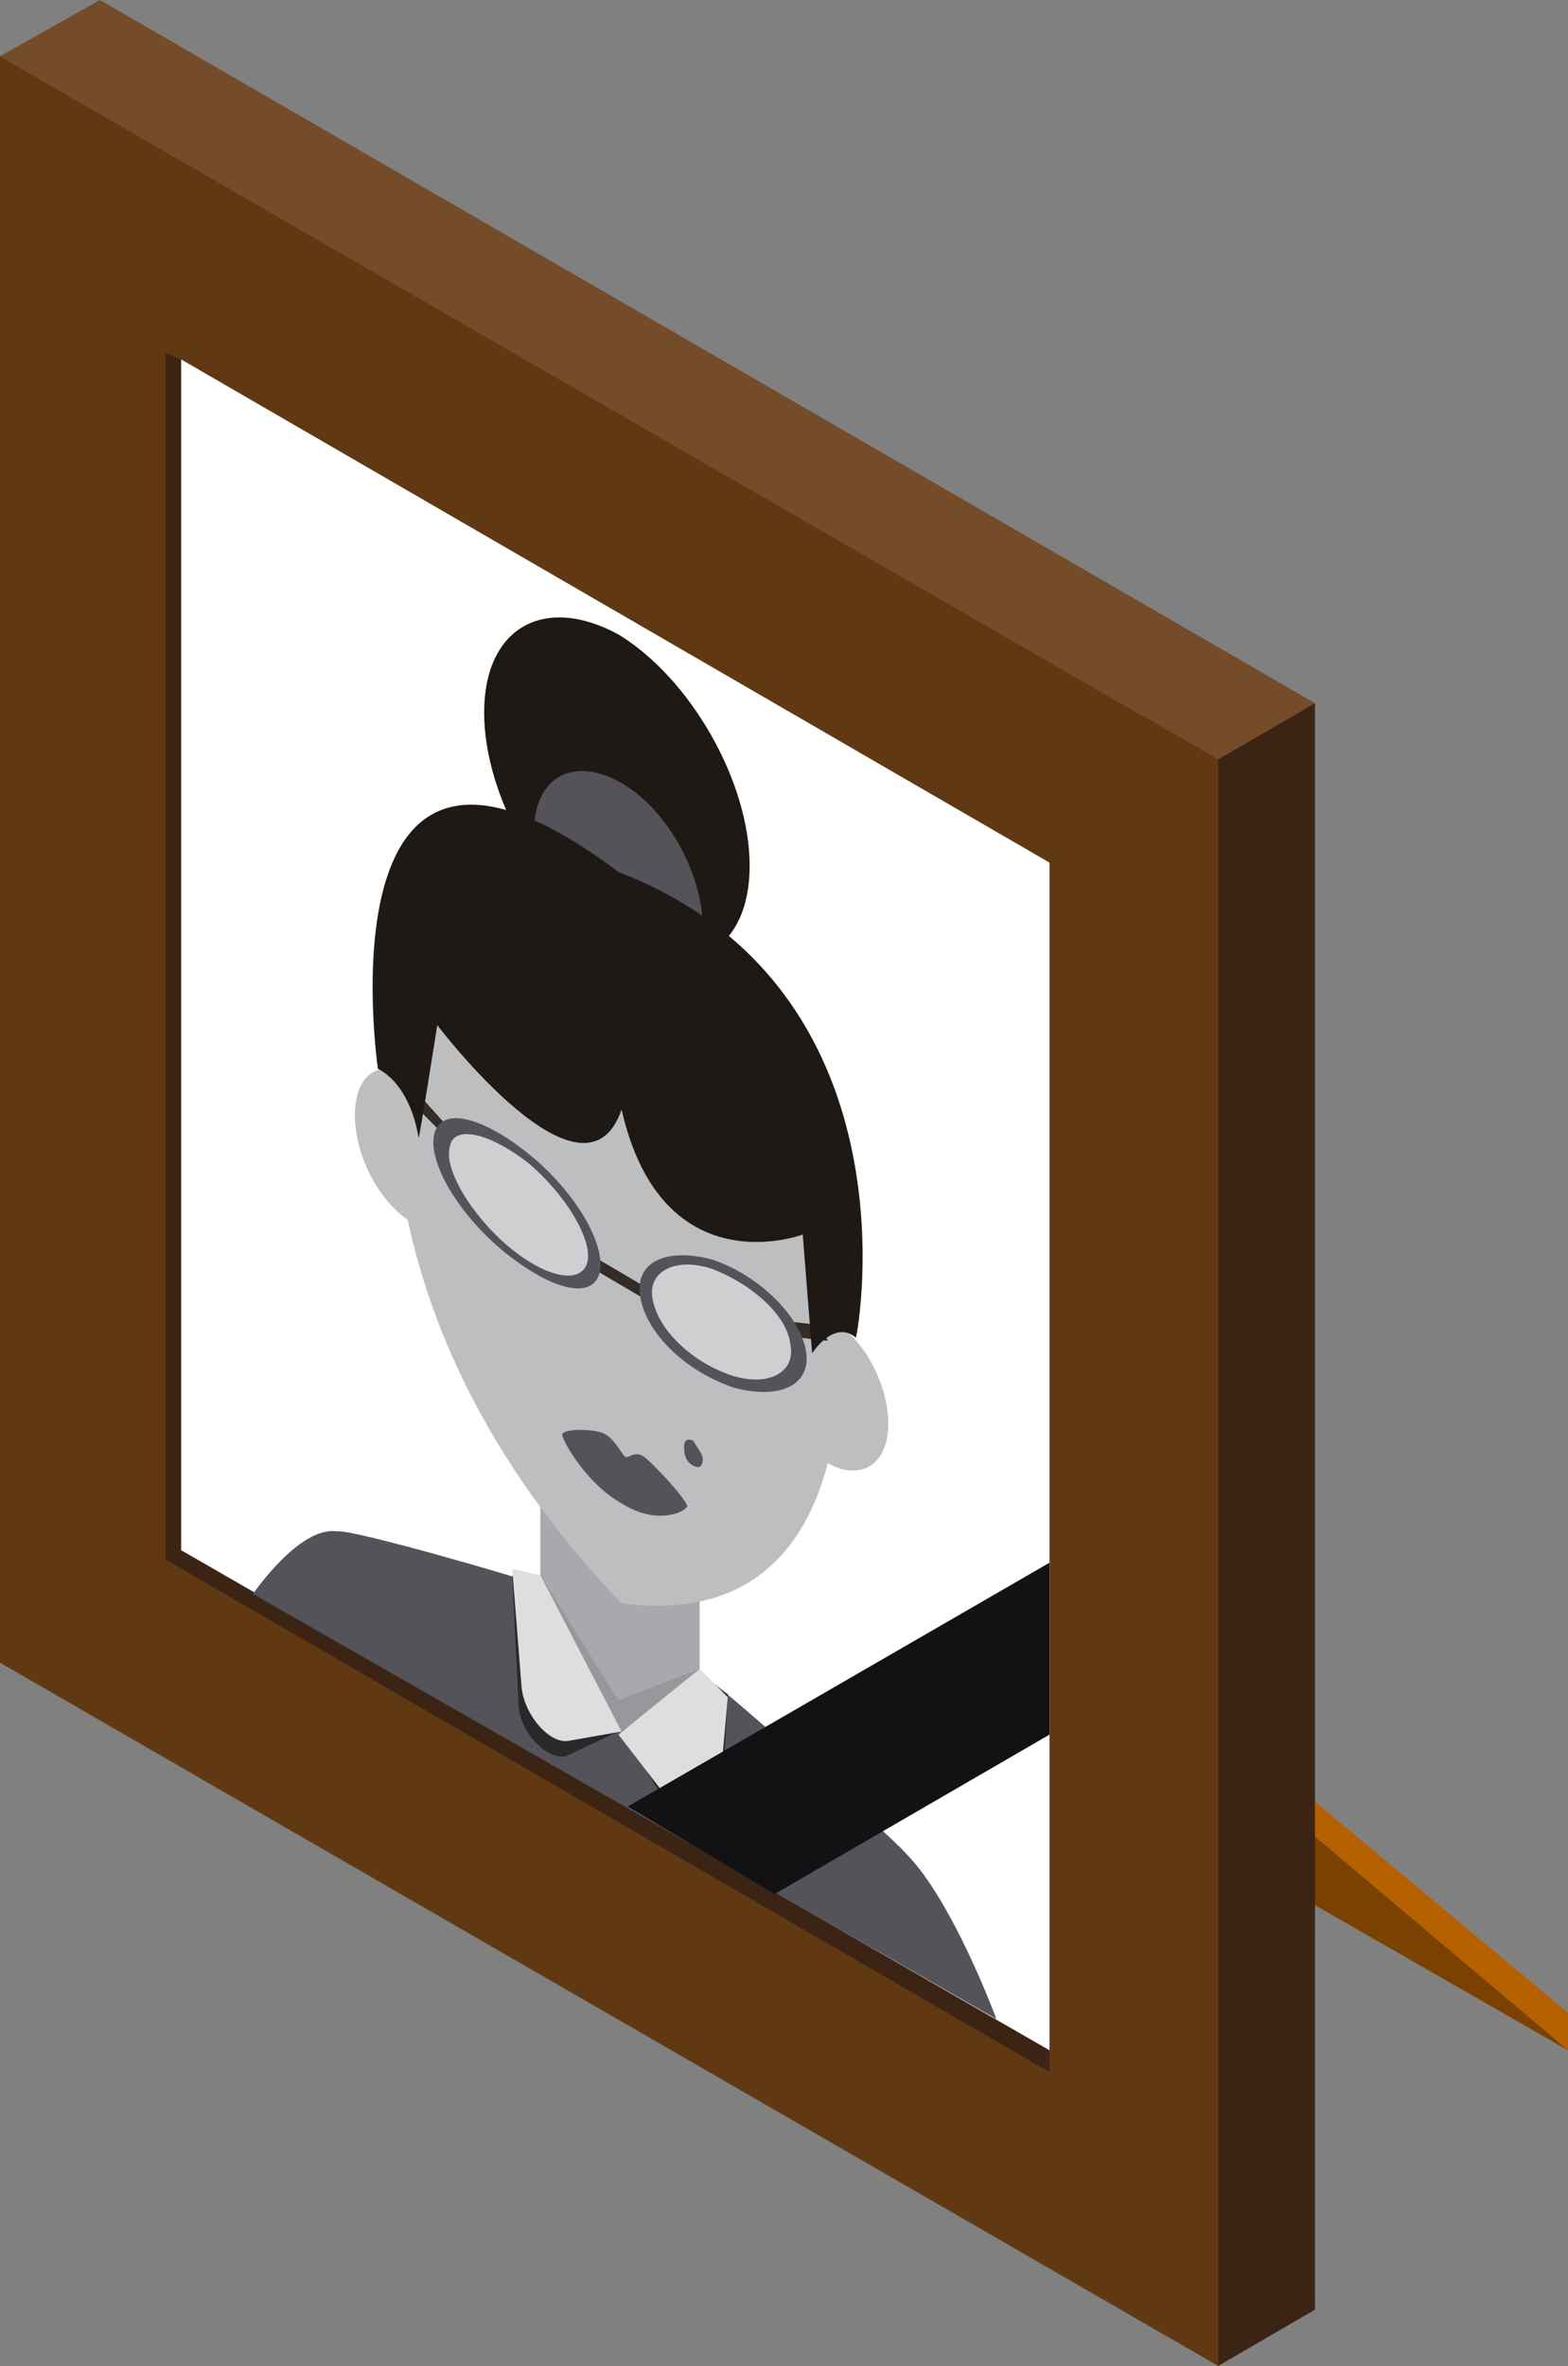 <?xml version="1.0" encoding="utf-8"?>
<!-- Generator: Adobe Illustrator 24.3.0, SVG Export Plug-In . SVG Version: 6.00 Build 0)  -->
<svg version="1.1" id="Capa_1" xmlns="http://www.w3.org/2000/svg" xmlns:xlink="http://www.w3.org/1999/xlink" x="0px" y="0px"
	 viewBox="0 0 50.2 75.7" style="enable-background:new 0 0 50.2 75.7;" xml:space="preserve">
<rect x="0" y="0" width="50.2" height="75.7" fill="#808080" stroke="none"/>
<style type="text/css">
	.st0{fill:#B56100;}
	.st1{fill:#7A4100;}
	.st2{fill:#3C2415;}
	.st3{fill:#754C29;}
	.st4{fill:#603913;}
	.st5{fill:#FFFFFF;}
	.st6{fill:#1F1916;}
	.st7{fill:#535359;}
	.st8{fill:#A7A9AC;}
	.st9{opacity:0.1;}
	.st10{fill:#BCBEC0;}
	.st11{fill:#362C27;}
	.st12{fill:#CDCFD1;}
	.st13{opacity:0.5;}
	.st14{fill:#DEDEDE;}
	.st15{fill:#121214;}
</style>
<g>
	<g>
		<polygon class="st0" points="33.2,54.7 37,53.4 50.2,64.4 50.2,65.6 		"/>
		<polygon class="st1" points="33,54.3 36.1,53.7 50.2,65.6 33.1,55.8 		"/>
	</g>
	<polygon class="st2" points="42.1,73.9 39,75.7 36.5,22.9 42.1,22.5 	"/>
	<polygon class="st3" points="39,24.3 0,1.8 3.2,0 42.1,22.5 	"/>
	<polygon class="st4" points="39,75.7 0,53.2 0,1.8 39,24.3 	"/>
	<polygon class="st2" points="33.6,65.6 33.6,66.3 5.3,49.9 5.3,11.3 5.8,11.5 5.8,49.6 	"/>
	<polygon class="st5" points="33.6,27.6 33.6,65.6 5.8,49.6 5.8,11.5 	"/>
	<path class="st6" d="M24,27.7c0,2.7-1.9,3.8-4.3,2.5c-2.3-1.4-4.2-4.7-4.2-7.4c0-2.7,1.9-3.8,4.3-2.5C22.1,21.7,24,25,24,27.7z"/>
	<path class="st7" d="M22.5,29.7c0,1.7-1.2,2.4-2.7,1.6c-1.5-0.9-2.7-3-2.7-4.7c0-1.7,1.2-2.4,2.7-1.6
		C21.3,25.8,22.5,27.9,22.5,29.7z"/>
	<polygon class="st8" points="17.3,54.5 22.4,57.5 22.4,48.9 17.3,45.9 	"/>
	<polygon class="st9" points="17.3,50.8 19.8,56 22.4,53.8 22.4,53.4 19.8,54.4 17.3,50.4 	"/>
	<path class="st7" d="M31.9,64.6c0,0-1.4-3.8-2.9-5.3c-0.4-0.5-5.9-5.3-6.1-5.4l0,0c-0.2-0.1-0.3-0.3-0.4-0.2l-2.6,1.8l-2.6-4.7
		c-0.1-0.2-0.3-0.2-0.4-0.2l0,0c-0.2-0.1-5.7-1.7-6.1-1.6c-1.2-0.2-2.7,2-2.7,2L31.9,64.6z"/>
	<path class="st10" d="M26.2,46.6c1,0.8,2,0.5,2.2-0.6c0.2-1.1-0.4-2.7-1.4-3.5C26.1,41.6,25.2,45.8,26.2,46.6z"/>
	<path class="st10" d="M13.6,39.3c-1-0.3-2-1.7-2.2-3.1c-0.2-1.4,0.4-2.3,1.4-1.9C13.7,34.5,14.6,39.6,13.6,39.3z"/>
	<path class="st10" d="M19.9,51.3C10.1,41.1,13,31.2,13,31.2s0.3-5.1,6.7-1.4c5.5,3.2,6.9,9.4,6.9,9.4S29.2,52.5,19.9,51.3z"/>
	<g>
		<polygon class="st11" points="26.5,42.9 25.6,42.8 25.4,42.3 26.3,42.4 		"/>
		<polygon class="st11" points="13.1,35.2 14,36.1 14.2,35.9 13.3,34.9 		"/>
		<polygon class="st11" points="20.7,41.6 19,40.6 19,40.2 20.7,41.2 		"/>
		<g>
			<path class="st7" d="M25.8,43.2c0.2,1.1-0.8,1.6-2.3,1.2c-1.5-0.5-2.8-1.7-3-2.9c-0.2-1.1,0.8-1.6,2.3-1.2
				C24.3,40.8,25.6,42.1,25.8,43.2z"/>
			<path class="st12" d="M25.3,43c0.2,0.9-0.7,1.4-1.9,1c-1.2-0.4-2.3-1.4-2.5-2.4c-0.2-0.9,0.7-1.4,1.9-1
				C24.1,41.1,25.2,42.1,25.3,43z"/>
		</g>
		<g>
			<path class="st7" d="M13.9,36.3c-0.2,0.9,0.8,2.6,2.3,3.8c1.5,1.2,2.8,1.5,3,0.6c0.2-0.9-0.8-2.6-2.3-3.8
				C15.4,35.7,14.1,35.4,13.9,36.3z"/>
			<path class="st12" d="M14.4,36.7c-0.2,0.7,0.7,2.2,1.9,3.2c1.2,1,2.3,1.2,2.5,0.5c0.2-0.7-0.7-2.2-1.9-3.2
				C15.6,36.2,14.5,36,14.4,36.7z"/>
		</g>
	</g>
	<path class="st6" d="M27.4,42.8c-0.7-0.6-1.4,0.5-1.4,0.5l-0.3-3.8c0,0-4.5,1.7-5.8-4C18.7,39,14,32.8,14,32.8s-0.6,3.8-0.6,3.6
		c-0.3-1.8-1.3-2.2-1.3-2.2s-2-13.6,7.7-6.3C29.4,31.6,27.5,42.5,27.4,42.8z"/>
	<path class="st7" d="M19.9,48.1c-1.1-0.6-1.9-2-1.9-2.2c0-0.2,1.1-0.2,1.4,0c0.3,0.2,0.5,0.6,0.6,0.7c0.1,0.1,0.3-0.2,0.6,0
		c0.3,0.2,1.4,1.4,1.4,1.6C21.9,48.4,21,48.8,19.9,48.1z"/>
	<path class="st13" d="M17.2,50.6l2.6,4.8l-1.7,0.8c-0.6,0.1-1.5-0.8-1.5-1.7l-0.2-4.1L17.2,50.6z"/>
	<path class="st14" d="M17.3,50.4l2.6,5l-1.7,0.3c-0.6,0.1-1.4-0.8-1.5-1.7l-0.3-3.8L17.3,50.4z"/>
	<path class="st13" d="M22.5,53.7l-2.6,1.7l1.7,2.7c0.6,0.8,1.5,0.9,1.5,0l0.2-3.9L22.5,53.7z"/>
	<path class="st14" d="M22.4,53.4l-2.6,2.1l1.7,2.2c0.6,0.8,1.4,0.8,1.5,0l0.3-3.4L22.4,53.4z"/>
	<path class="st7" d="M22.5,46.7c0,0.2-0.1,0.3-0.3,0.2c-0.2-0.1-0.3-0.3-0.3-0.6c0-0.2,0.1-0.3,0.3-0.2
		C22.3,46.3,22.5,46.5,22.5,46.7z"/>
	<polygon class="st15" points="33.6,55.5 24.8,60.6 20.1,57.8 33.6,50 	"/>
</g>
</svg>
